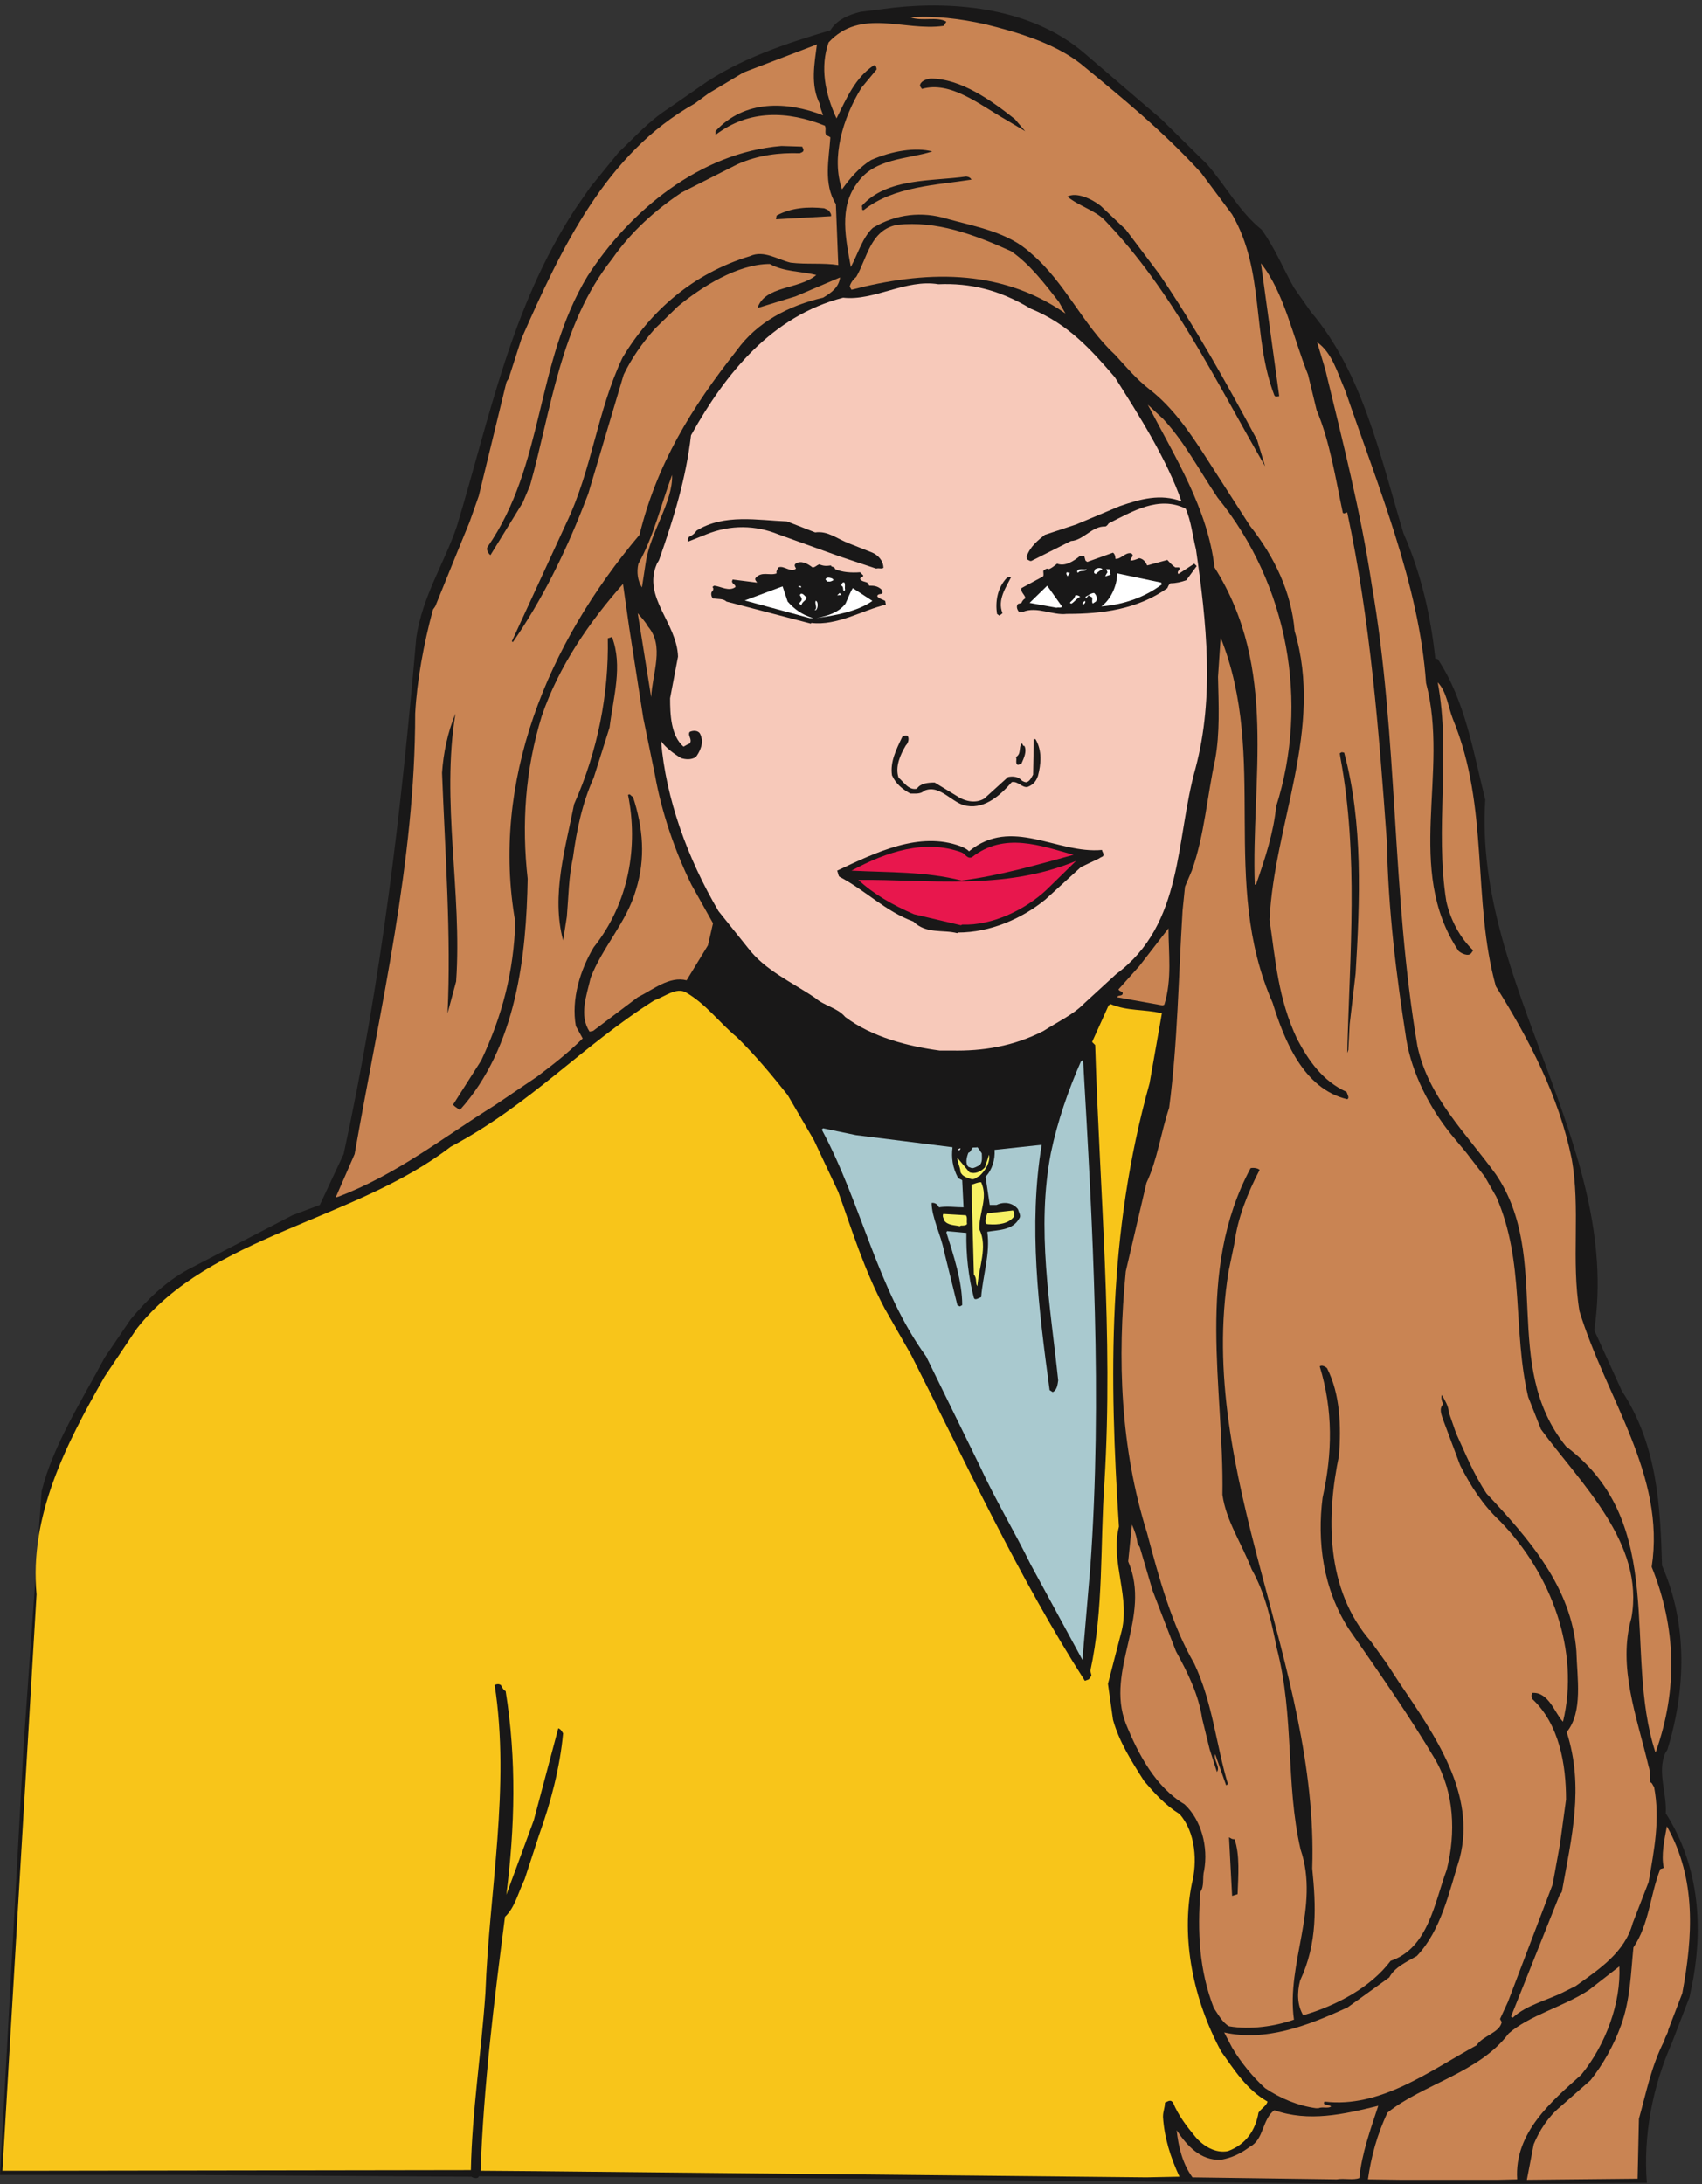 <svg xmlns="http://www.w3.org/2000/svg" xml:space="preserve" width="740.371" height="949.822"><rect width="100%" height="100%" fill="#333333" stroke="none"/><path d="M4576.32.34 2584.08 20.5 1566 26.262c-2.16-10.082-18-5.762-24.48-1.442l-951.84 5.762H0L77.762 1442.5l58.316 823.68C173.52 2416.66 267.84 2562.82 342 2702.5l85.68 126c51.84 61.92 112.32 121.68 186.48 162l342 177.84 90 33.84 77.76 166.32c123.84 570.24 187.92 1116 237.6 1688.4 20.16 136.08 92.16 244.08 132.48 363.6 108 356.4 175.68 712.08 385.92 1036.08l49.68 72 94.32 115.92c51.84 48.24 95.76 100.08 164.16 144l101.52 70.56c126 90 284.4 141.84 426.24 183.6 20.16 33.84 61.2 51.84 99.36 60.48l108 13.68c203.76 22.32 452.16-2.16 622.8-148.32l252-216 149.76-147.6c62.64-72 106.56-156.24 178.56-213.84 43.92-60.48 72-130.32 105.84-190.08l56.16-79.92c167.76-198 226.08-470.16 301.68-722.16 59.76-136.08 90-275.76 104.4-410.4l7.92-1.44c90-136.08 115.92-302.4 155.52-460.08-39.6-600.48 446.4-1134.72 356.4-1734.48l90-198c118.08-180 126-382.32 131.76-571.68 84.24-192.24 77.76-404.64 18-600.48-2.16-5.76-3.6-5.76-7.92-13.68-25.92-61.92 5.76-128.16 2.16-195.84 105.84-166.32 121.68-358.558 90-540L5526 612.34l-57.6-149.762c-64.08-143.996-94.32-305.996-82.08-457.918l-810-4.32" style="fill:#191818;fill-opacity:1;fill-rule:evenodd;stroke:none" transform="matrix(.133 0 0 -.133 0 949.867)"/><path d="m4579.92 14.738-105.84 1.442c10.08 72 30.24 148.32 64.08 218.16 113.76 92.16 300.24 130.32 396 258.48 67.68 59.758 180 87.84 262.08 141.84l100.08 77.758c5.76-118.078-43.92-255.598-124.56-354.238-95.76-85.68-219.6-189.36-209.52-342l-61.92-1.442h-320.4" style="fill:#c98453;fill-opacity:1;fill-rule:evenodd;stroke:none" transform="matrix(.133 0 0 -.133 0 949.867)"/><path d="m4993.92 14.738 22.32 115.922c18 43.918 47.52 90 85.68 121.68L5202 340.18c41.76 52.558 76.32 114.48 100.08 180 30.24 84.238 31.68 168.48 40.32 254.16 51.84 76.32 54 169.922 87.84 256.32l11.52 3.6c-9.36 42.48 2.16 92.16 10.08 136.08 97.92-173.52 84.24-363.602 50.4-545.762l-46.08-120.238c0-10.078-10.08-21.602-12.24-33.84-43.92-85.68-59.76-172.082-83.52-256.32l-4.32-195.84-362.16-3.602m-622.08 1.442-471.6 6.48c-32.4 43.918-46.08 100.078-51.84 154.078 33.84-50.398 77.76-100.078 145.44-96.476 36 6.476 64.08 20.156 94.32 42.476 46.08 23.762 39.6 90 79.92 119.524 112.32-39.602 226.08-13.684 339.84 14.398-25.92-78.48-54-156.242-61.92-236.16-20.16-7.922-48.24 0-74.16-4.32" style="fill:#c98453;fill-opacity:1;fill-rule:evenodd;stroke:none" transform="matrix(.133 0 0 -.133 0 949.867)"/><path d="M3749.76 22.66 1757.52 42.82l-185.76 1.442c10.08 277.918 43.92 552.238 79.92 830.156 32.4 30.242 42.48 77.762 64.08 122.402l48.24 147.6c38.16 105.84 67.68 220.32 77.76 329.76-3.6 6.48-7.92 14.4-15.84 16.56L1746 1190.5l-90-244.078c28.08 220.318 33.84 442.078-2.16 665.998-7.92 4.32-10.08 10.08-15.84 20.16-6.48 3.6-12.24 3.6-20.16 0 51.84-334.08-18-673.92-30.24-1008.002-13.68-198-43.92-388.078-47.52-578.156L126 44.262H7.922L119.52 1928.5c-23.758 256.32 94.32 488.16 222.48 712.08l105.84 157.68c239.762 304.56 712.08 352.08 1026 594 262.08 138.96 426.24 326.88 666 478.8 33.84 11.52 72 43.92 103.68 25.92 66.24-38.16 110.16-100.08 166.32-146.16 59.76-58.32 113.76-123.12 166.32-189.36l85.68-146.88 79.92-169.92c45.36-126 83.52-252 151.2-380.16l87.84-154.08c184.32-363.6 352.08-727.92 567.36-1064.16l12.24 4.32c3.6 3.6 5.76 5.76 9.36 13.68l-3.6 14.4c43.92 201.6 31.68 407.52 46.08 615.6 29.52 484.56-15.84 952.56-30.24 1430.64l-10.08 10.08 54 119.52 6.48 4.32c55.44-23.76 109.44-15.84 167.76-30.24l-40.32-228.96c-137.52-493.2-131.76-959.04-100.08-1449.36-29.52-115.92 40.32-234 6.48-349.92l-42.48-164.16 16.56-117.36c19.44-70.56 59.76-134.64 101.52-200.16 34.56-40.32 68.4-78.48 115.92-108 54-60.48 58.32-158.4 40.32-228.242-36-177.84 4.32-378 95.76-547.918 42.48-59.762 84.24-126 151.92-164.16-3.6-13.68-19.44-21.602-29.52-36-10.08-57.602-40.32-103.68-100.08-126-40.32-7.918-79.92 15.84-105.84 46.078-28.08 33.844-56.16 69.844-74.16 113.762l-5.76 4.32c-6.48 2.16-12.24-2.16-20.16-5.762 0-16.558-6.48-28.078-6.48-46.078 4.32-68.398 24.48-132.48 54-195.84l-108-2.16" style="fill:#f8c51a;fill-opacity:1;fill-rule:evenodd;stroke:none" transform="matrix(.133 0 0 -.133 0 949.867)"/><path d="M4304.16 248.742c-58.32 7.918-115.92 31.68-166.32 65.52-39.6 36-77.76 82.078-108 132.48l-25.92 49.68c133.92-30.242 270 20.16 403.92 82.078l136.08 97.922c18 33.84 56.16 50.398 90 69.84 79.92 84.238 105.84 210.238 140.4 320.398 54 209.52-79.92 399.6-198 573.84l-40.32 61.92-51.84 72c-149.76 169.92-146.16 411.84-104.4 609.84 6.48 94.32 4.32 198-39.6 284.4-4.32 3.6-15.84 11.52-23.76 5.76 43.92-144 41.76-283.68 9.36-429.84-18-140.4 0-295.92 86.4-429.84 100.08-144 198-284.4 282.24-426.24 61.92-108 67.68-239.76 37.44-360-39.6-105.84-59.76-256.32-183.6-298.078-64.08-85.684-176.4-146.16-285.84-177.84-20.16 33.84-20.16 75.598-10.08 113.758 57.6 122.402 51.84 244.082 39.6 366.48 22.32 667.44-381.6 1285.92-273.6 1951.92l19.44 93.6c10.08 79.92 42.48 162 82.08 238.32-5.76 5.76-19.44 7.92-29.52 5.76-182.16-339.84-86.4-715.68-92.16-1067.76 12.24-86.4 61.92-156.24 95.76-244.08 43.92-77.76 64.08-167.76 82.08-257.76 58.32-224.64 28.08-442.08 77.76-658.08 64.08-187.92-47.52-372.24-21.6-556.56-61.92-21.598-141.84-33.84-212.4-21.598-21.6 12.238-36 39.598-49.68 59.758-48.24 123.84-54 249.84-43.92 380.16 13.68 18 5.76 46.08 12.24 69.84 13.68 76.32-8.64 164.16-64.08 216-94.32 56.16-151.92 164.16-192.24 264.24-67.68 175.68 85.68 347.76 7.92 529.92l12.24 120.24c7.92-18 15.84-38.16 18-60.48 2.16-5.76 3.6-5.76 7.92-13.68l41.76-141.84 76.32-198c39.6-72 74.16-142.56 85.68-220.32l24.48-100.08 23.76-74.16c12.24 16.56-12.24 38.16-5.76 58.32l36-102.24 5.76 4.32c-38.16 126-50.4 267.84-110.16 393.84-74.16 128.16-115.92 282.24-154.08 426.24-87.84 280.08-97.92 569.52-69.84 856.08l67.68 289.44c36 76.32 46.08 160.56 74.16 245.52 28.08 213.12 30.24 426.96 43.92 645.12l7.92 77.76 22.32 52.56c41.76 117.36 49.68 241.92 76.32 363.6 15.84 86.4 11.52 177.84 9.36 270l8.64 128.16c157.68-393.84-4.32-797.76 169.92-1193.76 37.44-120.24 100.08-281.52 244.08-315.36 7.92 3.6 1.44 13.68-2.16 23.76-78.48 36-123.84 101.52-162 173.52-61.92 131.76-69.84 253.44-90 389.52 15.84 316.08 177.84 624.24 82.08 943.92-10.08 124.56-64.08 240.48-146.16 344.16l-144 223.92c-54 84.24-110.16 164.16-182.16 220.32-43.92 33.84-75.6 72-115.92 115.92-103.68 95.76-162.72 236.16-272.88 329.76-74.16 70.56-184.32 88.56-277.92 114.48-78.48 23.76-164.16 15.84-240.48-30.24-33.84-31.68-47.52-82.08-72-128.16-15.84 90-41.04 195.84 22.32 276.48 56.16 79.92 162 75.6 244.08 101.52-54 14.4-131.76 2.16-200.16-28.08-38.16-23.76-67.68-57.6-95.04-95.76-36 103.68 2.16 231.84 63.36 331.92l49.68 59.76c0 2.16 0 12.24-7.92 14.4-61.92-40.32-90-108-123.12-174.24-38.16 82.08-54 168.48-25.92 248.4 105.12 113.76 246.96 36 375.12 54 3.6 1.44 5.76 7.92 10.08 13.68-30.24 18-79.92 0-118.08 14.4 79.92 5.76 162-4.32 244.08-22.32 105.84-25.92 226.08-61.92 311.76-128.16 141.12-115.92 270.72-221.76 395.28-357.84l101.52-136.08c108-185.76 64.08-398.16 138.24-591.84l4.32-4.32 11.52 2.16-59.76 434.16c75.6-94.32 105.84-244.08 154.08-364.32l28.08-115.92c43.92-103.68 61.92-223.92 85.68-335.52 4.32-4.32 7.92 0 14.4 1.44 75.6-353.52 103.68-715.68 129.6-1075.68 4.32-223.92 30.24-434.16 64.08-650.16 18-107.28 74.16-218.88 146.16-308.16l49.68-59.76 60.48-78.48 37.44-65.52c94.32-214.56 52.56-434.16 104.4-654.48L5040 2468.5c130.32-177.84 339.84-372.24 295.92-616.32-46.08-159.84 18-324 56.16-486 5.76-15.84 4.32-33.84 5.76-51.84 6.48-2.16 6.48-7.92 12.24-15.84 20.16-105.84 0-205.92-18-310.32l-51.84-133.918c-25.92-95.762-108-149.762-186.48-205.922l-36-18c-57.6-29.52-126-43.918-169.92-85.68l-5.76 3.602 157.68 394.558c2.16 5.762 4.32 5.762 8.64 13.68 31.68 177.84 73.44 342 15.84 522 54 66.24 33.84 177.84 31.68 264.24-15.84 209.52-155.52 367.92-293.76 515.52-43.92 66.24-69.84 132.48-100.08 198l-23.76 68.4c0 18-12.24 38.16-22.32 56.16-3.6-8.64 0-22.32 4.32-30.24-14.4-14.4-6.48-32.4 0-51.84l55.44-148.32c34.56-67.68 74.16-129.6 130.32-182.16 167.76-172.08 262.08-425.52 205.92-655.92-25.92 25.92-46.08 97.92-100.08 94.32-3.6-6.48-3.6-12.24 0-20.16 87.84-82.08 110.16-213.84 110.16-328.32l-20.16-147.6-23.76-130.318L4932 596.5l-25.92-56.16 5.76-10.078c-7.92-36-61.92-43.922-82.08-75.602-157.68-86.398-315.36-205.918-497.52-184.32l-2.16-3.598c0-10.082 13.68-4.32 23.76-12.242-10.08-7.918-28.08 0-41.76-5.758h-7.92" style="fill:#c98453;fill-opacity:1;fill-rule:evenodd;stroke:none" transform="matrix(.133 0 0 -.133 0 949.867)"/><path d="m4029.84 942.82-10.08 191.52c2.16 0 10.08-7.92 18-5.76 18-51.84 12.24-120.24 10.08-180.002l-18-5.758" style="fill:#191818;fill-opacity:1;fill-rule:evenodd;stroke:none" transform="matrix(.133 0 0 -.133 0 949.867)"/><path d="M5414.4 1412.26c-108 330.48 45.36 745.92-292.32 1000.08-216 266.4-43.92 616.32-229.68 889.92-98.64 136.08-220.32 251.28-256.32 418.32-85.68 500.4-61.92 1006.56-149.76 1510.56-36 239.76-96.48 473.76-151.92 703.44l-26.64 88.56c50.4-36 66.24-100.08 92.16-158.4 108-316.08 241.92-635.76 264.24-956.16 77.76-293.76-72-607.68 105.84-875.52 7.92-7.92 32.4-20.16 41.76-7.92l6.48 9.36c-42.48 40.32-74.16 98.64-87.84 160.56-38.16 237.6 15.84 481.68-28.08 715.68 29.52-30.24 33.84-79.92 49.68-120.24 120.24-291.6 61.92-589.68 140.4-873.36 108-172.08 205.92-359.28 247.68-562.32 30.24-164.16-2.16-332.64 25.92-500.4 87.84-285.84 282.24-535.68 236.16-835.92 79.92-198 85.68-400.32 13.68-604.08l-1.44-2.16" style="fill:#c98453;fill-opacity:1;fill-rule:evenodd;stroke:none" transform="matrix(.133 0 0 -.133 0 949.867)"/><path d="m3540.24 1714.66-169.2 311.76c-51.84 105.84-115.92 212.4-165.6 320.4l-176.4 360c-159.84 219.6-210.24 497.52-341.28 741.6l4.32 4.32 107.28-22.32 316.08-39.6c-4.32-34.56 0-66.24 18-100.08 1.44-2.16 7.92-4.32 13.68-7.92l4.32-88.56c-26.64 0-52.56 4.32-80.64 0-1.44 6.48-11.52 16.56-23.76 14.4 0-46.08 30.24-104.4 40.32-156.24l43.92-177.84 7.92-4.32 7.92 4.32c0 77.76-28.08 162-51.84 237.6l2.16 4.32 63.36-5.76c-1.44-68.4 6.48-144 24.48-212.4 3.6-10.08 15.84 0 23.76 2.16 5.76 72 30.24 141.84 20.16 213.84 36 6.48 82.08 4.32 103.68 42.48 7.92 9.36 0 19.44-3.6 31.68-15.84 20.16-43.92 25.92-69.84 13.68h-22.32l-13.68 92.16c21.6 22.32 31.68 56.16 29.52 87.84l154.08 16.56c-43.92-264.24-10.08-536.4 25.92-802.08l10.08-6.48c14.4 6.48 15.84 24.48 18 38.16-25.92 246.24-72 496.08-23.76 744.48 21.6 103.68 57.6 206.64 97.92 298.08l7.2 5.76c31.68-547.92 63.36-1104.48 23.76-1658.16l-25.92-303.84" style="fill:#a9c9cf;fill-opacity:1;fill-rule:evenodd;stroke:none" transform="matrix(.133 0 0 -.133 0 949.867)"/><path d="M3196.8 2936.5c-7.92 10.08 0 23.76-11.52 38.16l-7.92 293.76c10.08 2.16 19.44 7.92 31.68 7.92 23.76-51.84-7.92-100.08-5.76-154.08 28.08-57.6-2.16-123.84-6.48-185.76m-57.6 195.84c-15.84 4.32-40.32 2.16-51.84 20.16 0 5.76-6.48 12.24-2.16 20.16l74.16-4.32c5.75-7.92 1.44-18 3.6-28.08-2.16-5.76-11.53-5.76-20.16-5.76l-3.6-2.16m93.6 6.48-7.92 1.44c-3.59 10.08 0 22.32 4.32 34.56l84.25 9.36c3.59-5.76 3.59-11.52 3.59-19.44-18-24.48-51.84-28.08-82.08-25.92h-2.16" style="fill:#f7f164;fill-opacity:1;fill-rule:evenodd;stroke:none" transform="matrix(.133 0 0 -.133 0 949.867)"/><path d="m1098 3226.66 61.92 141.84c84.24 480.24 198 956.16 198 1440 5.76 108 28.08 228.24 57.6 338.4 2.16 5.76 4.32 5.76 8.64 13.68l75.6 186.48 36 87.84 30.24 85.68 90 370.08c2.16 6.48 3.6 6.48 7.92 14.4l41.76 129.6c130.32 295.92 276.48 606.24 565.92 768.24l46.08 33.84 114.48 68.4 239.76 91.44c-7.92-61.92-22.32-133.92 10.08-195.84 0-12.24 5.76-21.6 10.08-36-118.08 46.08-256.32 51.84-352.08-51.84v-12.24c110.16 84.24 237.6 78.48 357.84 30.24 5.76-10.08-2.16-23.76 5.76-32.4 2.16 0 6.48-1.44 12.24-5.76-4.32-69.84-23.76-151.92 18-218.16l7.92-199.44c-49.68 7.92-103.68 1.44-156.24 7.92-41.76 10.08-87.84 41.76-131.76 21.6-190.08-57.6-327.6-182.16-417.6-331.92-84.24-177.84-98.64-363.6-184.32-542.16L1674 5044.66l3.6-2.16c94.32 136.08 169.92 290.16 228.24 438.48l18 46.08 115.92 389.52c25.92 54 59.76 102.24 102.24 150.48l75.6 73.44c76.32 62.64 194.4 138.24 300.24 138.24 46.08-25.92 103.68-23.76 151.92-36-56.16-48.24-167.76-33.84-192.24-108l124.56 38.16 145.44 61.92c-3.6-31.68-27.36-49.68-55.44-66.24-112.32-25.92-216-79.92-282.24-172.08-149.76-189.36-262.08-373.68-318.24-603.36-301.68-356.4-487.44-808.56-406.08-1266.48-5.76-162-41.76-303.84-111.6-452.16l-92.16-144.72c5.76-6.48 12.24-10.08 22.32-17.28 185.76 206.64 217.44 506.16 221.76 756-20.16 180-7.92 356.4 46.08 532.08 56.16 164.16 156.24 308.16 265.68 432l20.16-141.84 46.08-295.92 38.16-185.76c21.6-122.4 65.52-250.56 119.52-360l70.56-126-16.56-72-69.84-114.48c-56.16 14.4-108-29.52-159.84-55.44l-146.16-110.16-11.52-2.16c-34.56 54-10.08 115.92 3.6 175.68 38.16 100.08 118.08 182.16 148.32 288 31.68 102.24 23.76 202.32-10.08 304.56-6.48 0-7.92 11.52-15.84 5.76 33.84-167.76 3.6-352.08-112.32-498.24-43.92-73.44-74.16-169.92-58.32-257.76l22.32-40.32c-48.24-47.52-94.32-83.52-149.76-125.28l-138.24-93.6c-166.32-102.96-318.24-225.36-511.92-298.8l-7.92-2.16" style="fill:#c98453;fill-opacity:1;fill-rule:evenodd;stroke:none" transform="matrix(.133 0 0 -.133 0 949.867)"/><path d="M3177.36 3286.42c-12.24 4.32-30.24 7.92-36 23.76 0 14.4-10.08 30.24-10.08 46.08l39.6-47.52c18-6.48 36 1.44 50.4 15.84l13.68 41.76c4.32-23.76-11.52-51.84-31.68-69.84-7.92-2.16-14.4-12.24-25.92-10.08" style="fill:#f7f164;fill-opacity:1;fill-rule:evenodd;stroke:none" transform="matrix(.133 0 0 -.133 0 949.867)"/><path d="m3178.8 3322.42-11.52 4.32c-10.08 10.08-6.48 29.52 0 46.08 5.76 1.44 7.92 5.76 11.52 13.68 2.16 5.76 10.08 2.16 18 4.32 6.48-6.48 8.64-12.24 14.4-20.16 0-12.24 3.6-32.4-10.08-40.32-5.76-2.16-13.68-7.92-22.32-7.92" style="fill:#a9c9cf;fill-opacity:1;fill-rule:evenodd;stroke:none" transform="matrix(.133 0 0 -.133 0 949.867)"/><path d="M3137.04 3380.74c-7.91 3.6 10.09 11.52 2.16 1.44l-2.16-1.44" style="fill:#fff;fill-opacity:1;fill-rule:evenodd;stroke:none" transform="matrix(.133 0 0 -.133 0 949.867)"/><path d="M4406.4 3698.98c7.92 321.84 37.44 645.84-22.32 965.52l-2.16 14.4 6.48 3.6 7.92-1.44c61.92-230.4 51.84-482.4 37.44-722.16l-19.44-166.32-4.32-83.52-3.6-10.08" style="fill:#191818;fill-opacity:1;fill-rule:evenodd;stroke:none" transform="matrix(.133 0 0 -.133 0 949.867)"/><path d="M3072.96 3706.9c-101.52 13.68-221.76 43.92-308.88 110.16-24.48 29.52-68.4 36-97.92 61.92-76.32 51.84-164.16 90-220.32 164.16l-95.76 119.52c-102.24 174.24-172.08 367.92-187.92 555.84 15.84-21.6 39.6-39.6 65.52-55.44 14.4-4.32 32.4-6.48 48.24 3.6 12.24 15.84 21.6 38.16 20.16 56.16-2.16 5.76-2.16 13.68-7.92 22.32-6.48 7.92-20.16 9.36-32.4 3.6-7.92-12.24 10.08-23.76 0-38.16-5.76-1.44-12.24-5.76-20.16-10.08-41.76 36-43.92 106.56-43.92 158.4l25.92 136.08c-3.6 110.16-115.92 193.68-69.84 301.68 2.16 6.48 4.32 6.48 7.92 14.4 48.24 137.53 87.84 265.69 104.4 407.53 113.76 204.47 265.68 390.23 497.52 450 101.52-11.52 205.2 61.91 311.76 43.91 103.68 4.32 199.44-18 301.68-79.91 122.4-49.69 197.28-133.93 275.04-223.93 79.92-126 169.92-267.84 218.16-406.07-68.4 25.91-133.92 7.91-202.32-15.85l-142.56-59.76-102.24-33.84c-22.32-18-48.24-38.16-59.76-72l1.44-8.64c4.32 0 10.08-7.91 16.56-3.6l127.44 64.08c41.04 2.16 69.12 49.68 113.04 47.52 4.32 2.16 6.48 4.32 10.08 10.09 76.32 38.16 164.16 92.16 252 48.23 18-40.32 22.32-87.84 33.84-133.92 34.56-239.76 60.48-480.24-1.44-714.24-66.24-234-38.16-509.76-259.92-673.92l-104.4-95.76c-34.56-36-87.12-60.48-133.2-90-97.92-50.4-199.44-66.24-299.52-64.08h-40.32" style="fill:#f7c9ba;fill-opacity:1;fill-rule:evenodd;stroke:none" transform="matrix(.133 0 0 -.133 0 949.867)"/><path d="M1463.76 3828.58c12.24 252-7.92 524.16-18 786.24 4.32 64.08 18 131.76 43.92 193.68-47.52-285.84 22.32-583.92 2.16-875.52l-28.08-104.4" style="fill:#191818;fill-opacity:1;fill-rule:evenodd;stroke:none" transform="matrix(.133 0 0 -.133 0 949.867)"/><path d="M3802.32 3854.5 3654 3881.14c2.16 9.36 18 1.44 18 13.68 0 5.76-12.24 5.76-13.68 12.24l67.68 75.6 95.76 123.84c0-81.36 12.24-165.6-13.68-249.84l-5.76-2.16" style="fill:#c98453;fill-opacity:1;fill-rule:evenodd;stroke:none" transform="matrix(.133 0 0 -.133 0 949.867)"/><path d="M1841.76 4066.9c-39.6 147.6 7.92 301.68 36 445.68 77.76 174.24 113.76 362.16 110.16 542.16l13.68 4.32c36-94.32 4.32-196.56-7.92-295.92l-51.84-164.16c-38.16-84.24-56.16-174.24-67.68-259.92-14.4-66.24-14.4-126-20.16-194.4l-12.24-77.76m1289.52 23.76c-46.08 12.24-102.24-3.6-144 38.16-92.16 33.84-154.08 100.08-241.2 146.16-4.32 2.16-4.32 11.52-7.92 20.16 126.72 59.77 269.28 129.61 403.2 79.92 10.08-4.31 19.44-7.92 28.08-16.56 139.68 114.48 288-9.36 434.88 4.32 0-5.76 7.92-12.23 3.6-20.16-2.16-2.16-7.92-3.6-13.68-7.91l-59.04-28.09-115.92-105.84c-78.48-64.08-182.16-108-285.84-108l-2.16-2.16" style="fill:#191818;fill-opacity:1;fill-rule:evenodd;stroke:none" transform="matrix(.133 0 0 -.133 0 949.867)"/><path d="m3142.8 4116.58-153.36 36c-70.56 30.24-132.48 66.24-182.16 112.32 229.68 2.16 475.92-36 712.08 61.92l-96.48-94.32c-69.84-65.52-177.84-117.36-275.76-113.76l-4.32-2.16" style="fill:#e8174d;fill-opacity:1;fill-rule:evenodd;stroke:none" transform="matrix(.133 0 0 -.133 0 949.867)"/><path d="M4104 4249.06c-12.24 343.44 77.76 705.6-131.76 1037.52-22.32 192.24-128.16 358.56-218.16 532.08l49.68-46.08c70.56-75.6 116.64-165.6 178.56-257.76 231.84-285.84 299.52-670.32 191.52-1010.16-7.92-83.52-36-169.92-65.52-254.16l-4.32-1.44" style="fill:#c98453;fill-opacity:1;fill-rule:evenodd;stroke:none" transform="matrix(.133 0 0 -.133 0 949.867)"/><path d="M3144.96 4262.74c-119.52 30.24-237.6 25.92-360 32.4 114.48 61.92 240.48 103.68 360 59.76 12.24-4.32 18-22.32 33.84-15.84 106.56 83.52 224.64 37.44 332.64 7.92-122.4-33.84-242.64-68.4-366.48-84.24" style="fill:#e8174d;fill-opacity:1;fill-rule:evenodd;stroke:none" transform="matrix(.133 0 0 -.133 0 949.867)"/><path d="M3162.96 4506.82c-47.53 5.77-87.85 72-139.69 49.68-12.23-11.52-28.07-9.36-46.07-9.36-23.77 13.68-46.09 29.52-59.77 59.76-6.47 43.92 13.68 84.24 33.84 126 3.61 2.16 10.09 5.76 15.84 3.6 7.93-5.76 4.32-23.75-4.31-31.68-18-30.23-36-69.84-23.76-105.84 15.84-12.23 32.39-42.48 59.76-36 12.24 18 36 20.16 58.31 20.16l69.85-42.48c25.92-18 61.92-28.07 92.15-10.07l77.77 70.55c16.55 3.61 34.55 1.45 46.08-12.24 4.31-2.15 10.08-5.76 15.84-4.31 10.08 4.31 14.4 14.39 20.16 24.47l2.15 115.92h5.77c22.32-38.16 18-82.08 7.92-120.23-5.76-15.85-13.69-28.09-33.85-36-17.99-3.61-31.68 20.15-51.84 15.84-33.84-39.61-85.68-87.84-146.15-77.77" style="fill:#191818;fill-opacity:1;fill-rule:evenodd;stroke:none" transform="matrix(.133 0 0 -.133 0 949.867)"/><path d="M3329.28 4640.74c-10.08 4.32-2.16 18-6.48 25.92 18 10.08 8.64 30.24 18 43.92 6.48 0 2.16-7.92 10.08-7.92 7.92-18-1.44-38.16-10.08-57.6l-11.52-4.32" style="fill:#191818;fill-opacity:1;fill-rule:evenodd;stroke:none" transform="matrix(.133 0 0 -.133 0 949.867)"/><path d="m2129.76 4862.5-43.92 274.32c10.08-12.24 23.76-25.92 33.84-43.92 54-64.08 14.4-149.76 10.08-230.4" style="fill:#c98453;fill-opacity:1;fill-rule:evenodd;stroke:none" transform="matrix(.133 0 0 -.133 0 949.867)"/><path d="m2651.77 5102.98-275.77 72c-10.08 10.08-28.08 7.92-43.92 10.08-4.31 3.6-7.92 13.68-4.31 21.6 4.31 2.16 7.91 12.24 2.15 15.84l5.76 4.32c22.32-2.16 48.24-20.16 69.84-4.32 0 8.64-9.36 8.64-11.52 18l2.16 6.48 79.93-10.08c0 2.16-10.09 10.08-4.32 15.84 20.16 22.32 46.07 5.76 68.39 14.4-2.16 5.76 1.45 11.52 5.77 19.44 18 7.92 41.75-19.44 57.59-3.6-1.43 3.6-7.91 10.08-1.43 15.84 18 12.24 39.59 0 55.43-12.24 8.64 0 12.25 6.48 22.32 10.08 13.68-5.76 22.32-5.76 38.16-3.6 0-6.48 11.52-2.16 13.68-12.24 22.32-10.08 53.28-12.24 81.36-10.08l10.09-10.08c2.16-5.76-7.93-3.6-10.09-11.52 4.32-8.64 15.84-8.64 23.76-12.24l6.49-10.08c13.67 0 25.91 0 39.59-12.24 0-3.6 6.48-7.92 2.16-13.68-3.59-2.16-13.68 0-15.84-7.92 3.6-7.92 15.84-10.08 25.93-15.84l2.16-12.24c-76.33-18-159.13-69.84-243.36-59.76l-2.16-2.16" style="fill:#191818;fill-opacity:1;fill-rule:evenodd;stroke:none" transform="matrix(.133 0 0 -.133 0 949.867)"/><path d="m2648.16 5120.98-212.4 57.6 123.84 46.08 16.56-49.68c21.6-24.48 47.52-43.92 83.52-54h-11.52m21.6 0c33.84 5.76 74.16 18 95.76 47.52 7.92 16.56 13.68 34.56 23.76 50.4l64.08-41.76c-48.24-34.56-123.84-48.24-183.6-56.16" style="fill:#fff;fill-opacity:1;fill-rule:evenodd;stroke:none" transform="matrix(.133 0 0 -.133 0 949.867)"/><path d="m3268.8 5128.89-7.92 5.77c-5.76 38.16 0 84.23 32.4 118.07 3.6 0 7.92 5.77 13.68 2.16-15.84-32.39-46.08-74.16-28.08-118.07l-10.08-7.93m220.33 5.77c-46.09-5.76-97.93 25.92-144 6.48l-13.68 1.44c-4.32 6.48-8.65 16.56-2.16 24.48l11.51 3.6c2.16 4.32 4.33 10.08 12.24 14.4 2.16 10.08-15.84 19.44-12.24 33.84l70.56 38.16c3.6 5.76 0 11.52 1.44 19.44 2.16 0 10.08 10.08 18 4.32 10.08 4.32 16.56 10.08 26.65 18 25.91-10.08 54 7.92 75.59 25.92H3546l4.32-15.84 5.77-4.32 84.23 30.24c5.77-4.32 7.92-12.24 7.92-20.16 18-2.16 31.69 22.32 51.85 18 12.23-10.08-4.32-13.68-2.16-23.76 7.91 0 18 3.6 28.07 7.92 12.24-2.16 20.16-10.08 25.93-23.76l66.23 18c5.77-6.48 15.84-18 25.93-24.48h12.23c7.93-7.92-10.07-11.52-2.16-21.6l51.84 33.84 7.93-7.92-33.84-46.08c-15.84-5.76-33.84-10.08-51.85-10.08-4.31-2.16-7.92-10.08-10.08-15.84-97.92-69.84-216-84.24-324.71-84.24h-4.32" style="fill:#191818;fill-opacity:1;fill-rule:evenodd;stroke:none" transform="matrix(.133 0 0 -.133 0 949.867)"/><path d="M2664 5146.9c11.52 5.76 0 20.16 3.6 30.24 10.08 0 7.92-28.08 0-30.24h-3.6m31.68 5.76 6.48 7.92-6.48-7.92m759.6 2.16-87.84 15.84 57.6 56.16 48.24-67.68c-2.16-6.48-10.08-2.16-18-4.32m146.88 4.32c30.24 21.6 51.84 67.68 51.84 108l144-30.24 2.16-5.76c-56.16-42.48-126-66.24-198-72m-980.64 3.6-7.92 5.76 7.92 10.08c2.16 7.92-1.44 10.08-5.76 18l4.32 4.32c7.92 0 11.52-7.92 18-12.24 0-10.08-12.24-11.52-16.56-23.76v-2.16m920.88 2.16c-5.04 3.6 0 7.92 5.76 12.24 5.76-4.32-4.32-12.24-5.76-12.24m-39.6 3.6-3.6 2.16c3.6 6.48 13.68 10.08 18 24.48 3.6 1.44 10.08 0 15.84-4.32-10.08-4.32-18-15.84-28.08-22.32h-2.16m71.28 0c-4.32 6.48 0 12.24-2.16 20.16l-11.52 6.48-8.64-10.08-1.44 5.76c5.76 2.16 18 12.24 28.08 12.24 5.76-4.32 13.68-18 5.76-28.08l-10.08-6.48m-835.92 26.64 7.92 7.92 5.76-6.48zm21.6 13.68c-3.6 4.32 0 15.84-7.92 18 0 2.16 2.16 13.68 10.08 10.08 3.6-7.92 0-14.4 2.16-23.76l-4.32-4.32m836.64 10.08 5.76 7.92-5.76-7.92" style="fill:#fff;fill-opacity:1;fill-rule:evenodd;stroke:none" transform="matrix(.133 0 0 -.133 0 949.867)"/><path d="M2099.52 5221.06c-13.68 21.6-18 49.68-11.52 77.76 49.68 87.84 74.16 193.68 110.16 290.16 3.6-87.84-72-187.92-86.4-288l-12.24-79.92" style="fill:#c98453;fill-opacity:1;fill-rule:evenodd;stroke:none" transform="matrix(.133 0 0 -.133 0 949.867)"/><path d="m2617.92 5221.06-7.92 3.6c2.16 0 11.52 4.32 10.08-3.6h-2.16m87.84 19.44-5.76 6.48c2.16 10.08 18 5.76 23.76 2.16l2.16-4.32c-4.32-2.16-10.08-5.76-15.84-4.32h-4.32m785.53 16.56c0 3.6-6.49 7.92-2.16 13.68l10.08-2.16-7.92-11.52m123.11 0c1.44 1.44 3.6 7.92 7.92 13.68l-4.32 10.08h10.08c5.76-2.16 2.16-10.08 4.32-18l-18-5.76m-30.24 7.92-4.32 2.16c-3.6 3.6 0 7.92 2.16 13.68 7.92 4.32 18 5.76 23.76 0-7.92-4.32-13.68-7.92-21.6-15.84m-59.04 3.6-2.16 4.32c2.16 12.24 20.88 5.76 30.96 7.92-3.6-10.08-18.72-2.16-26.64-10.08l-2.16-2.16" style="fill:#fff;fill-opacity:1;fill-rule:evenodd;stroke:none" transform="matrix(.133 0 0 -.133 0 949.867)"/><path d="m2864.88 5282.98-118.8 39.6-200.16 72c-74.16 30.24-156.24 32.4-236.16 0l-59.76-23.76c-2.16 4.32 0 10.08 3.6 15.84 10.08 4.32 18 10.08 24.48 20.16 90 56.16 201.6 33.84 295.92 30.24l92.16-36c41.76 5.76 69.84-20.16 110.88-36l76.32-30.24c18-7.92 36-25.92 36-49.68-6.48-4.32-14.4 0-22.32-2.16h-2.16m-1260.72 43.92c-6.48 3.6-14.4 18-10.08 25.92 187.92 270 155.52 601.92 327.6 886.32 138.24 213.84 367.92 403.92 634.32 425.52l67.68-2.16 4.32-9.36c0-8.64-4.32-8.64-12.24-12.24-66.24 2.16-136.08-5.76-203.76-36l-182.16-92.16c-84.24-56.16-164.16-126-228.24-218.16-169.92-213.84-199.44-497.52-267.84-739.44l-23.76-56.16-105.84-172.08m2533.68 290.16c-157.68 271.44-301.68 573.84-525.6 805.68-32.4 32.4-84.96 46.08-120.96 76.32 28.08 15.84 78.48-6.48 108.72-30.24l82.08-77.76 110.16-146.16c119.52-176.4 219.6-356.4 319.68-542.16l25.92-85.68" style="fill:#191818;fill-opacity:1;fill-rule:evenodd;stroke:none" transform="matrix(.133 0 0 -.133 0 949.867)"/><path d="M3484.8 6116.74c-217.44 151.92-468 138.24-699.84 77.76l-5.76 10.08c2.16 12.24 12.24 24.48 21.6 32.4 36 61.92 46.08 154.08 134.64 169.92 126 13.68 247.68-30.24 371.52-86.4 60.48-41.76 108-103.68 156.24-165.6l21.6-38.16" style="fill:#c98453;fill-opacity:1;fill-rule:evenodd;stroke:none" transform="matrix(.133 0 0 -.133 0 949.867)"/><path d="m2538 6424.9 2.16 12.24c47.52 25.92 103.68 29.52 155.52 23.76 4.32-2.16 10.08-4.32 15.84-7.92 0-2.16 8.64-10.08 6.48-18l-180-10.08m282.96 30.24c-2.16 3.6 0 7.92-2.16 13.68 82.08 92.16 230.4 79.92 340.56 95.76 3.6 0 13.68-1.44 18-10.08-114.48-18-254.16-21.6-352.08-99.36h-4.32m532.08 257.76-64.08 38.16c-83.52 47.52-180 127.44-273.6 100.08l-6.48 9.36c0 14.4 18 22.32 34.56 24.48 99.36 0 199.44-72 275.76-132.48l33.84-39.6" style="fill:#191818;fill-opacity:1;fill-rule:evenodd;stroke:none" transform="matrix(.133 0 0 -.133 0 949.867)"/></svg>
